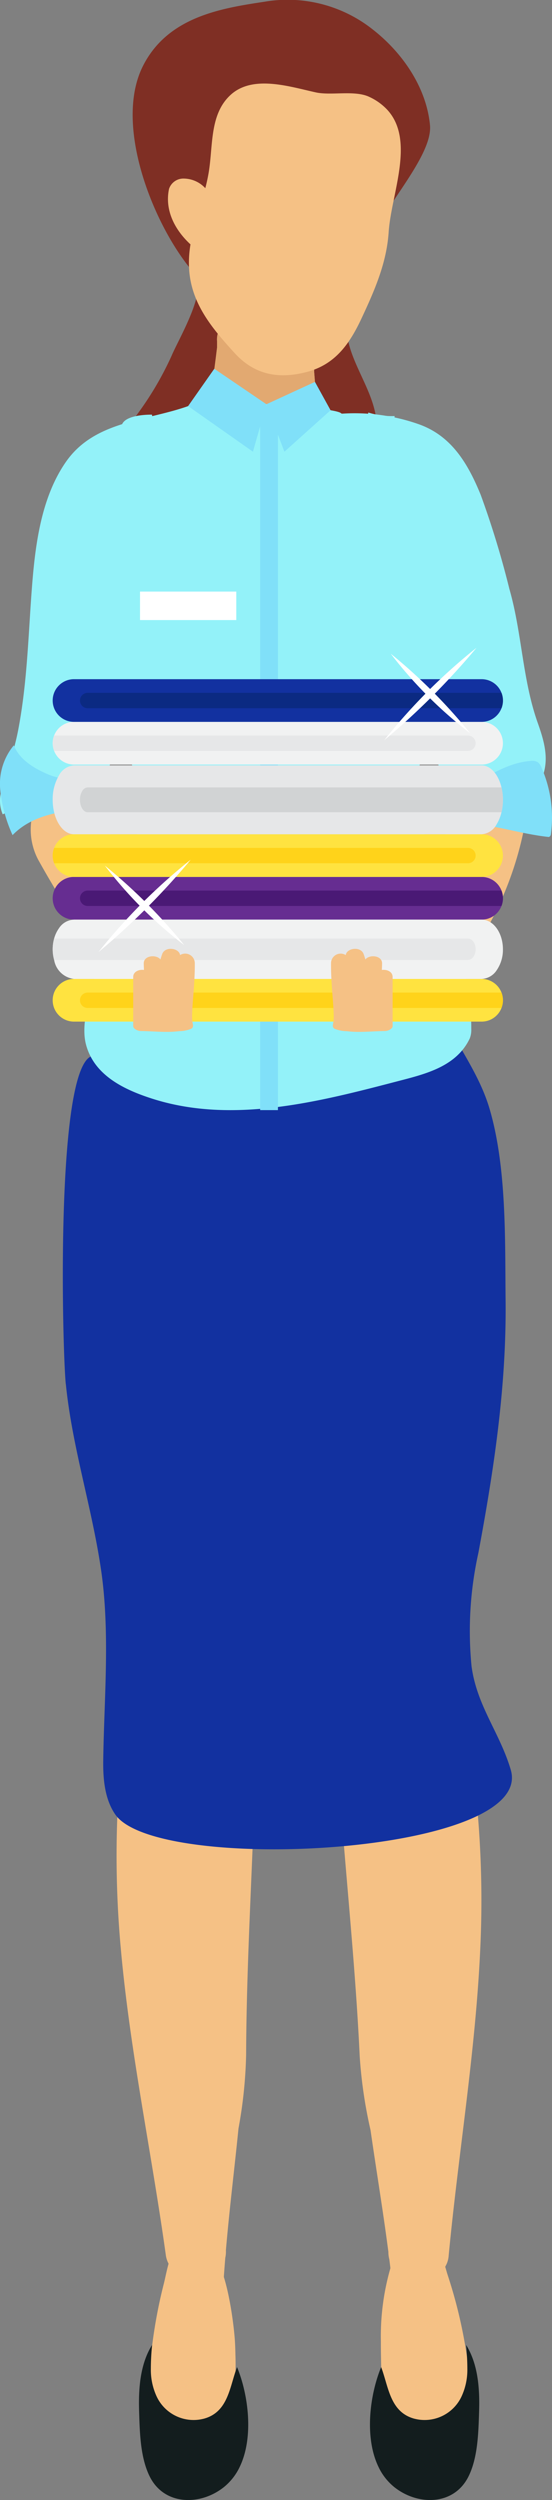<svg xmlns="http://www.w3.org/2000/svg" width="66.679" height="301.475" viewBox="0 0 66.679 301.475">
  <rect x="0" y="0" width="66.679" height="301.475" fill="#808080" stroke="none"/>
  <g id="Finishing_Checks" data-name="Finishing Checks" transform="translate(198.933 -17.752)">
    <path id="Path_48420" data-name="Path 48420" d="M-156.917,60.1q-.118-.347-.214-.7c-.985-3.585,1.6-6.709,1.807-10.26.252-4.393,8.361-12.015,7.944-16.31-.443-4.562-3.331-8.715-6.867-11.487a16.574,16.574,0,0,0-13.138-3.38c-5.226.788-11.638,1.808-14.647,7.707-3.709,7.273,1.47,19.74,6.221,25.082,1.675,1.883-1.917,7.841-2.772,9.884a38.783,38.783,0,0,1-6.409,9.833c-1.2,1.445-4.911,5.822-.588,5.3,8.413-1.014,5.9-3.522,14.128-2.371a47.485,47.485,0,0,0,12.208.223c2.293-.272,5.036-.727,5.377-3.407C-153.4,66.57-155.8,63.417-156.917,60.1Z" transform="translate(0.387 0)" fill="#7f2f24"/>
    <path id="Path_48421" data-name="Path 48421" d="M-154.446,291.2a29.7,29.7,0,0,1,1.3-9.383c.6-1.588,1.469-2.436,2.7-1.47-.175-.138,1.557-1.612,2.125-1.37,1,.427,1.588,3.109,1.973,4.271a57.936,57.936,0,0,1,2.384,10.382,49,49,0,0,1,.656,5.878,4.086,4.086,0,0,1-.56,3.216,1.806,1.806,0,0,1-.75.554,2.087,2.087,0,0,1-3,1.454,1.759,1.759,0,0,1-1.6.518,3.019,3.019,0,0,1-1.57-1.041,1.64,1.64,0,0,1-1.288.3,2.5,2.5,0,0,1-1.653-1.555c-.734-1.8-.555-3.756-.594-5.65C-154.37,295.263-154.456,293.226-154.446,291.2Z" transform="translate(1.523 8.941)" fill="#f5c185"/>
    <path id="Path_48422" data-name="Path 48422" d="M-181.5,296.649a12.509,12.509,0,0,1,.011-1.278,60.131,60.131,0,0,1,1.761-11.216c.31-1.208.725-3.953,1.7-4.506.552-.314,2.37.931,2.2,1.09,1.162-1.119,2.078-.386,2.779,1.117,1.229,2.633,1.8,7.629,1.9,9.174.034.543.056,1.1.064,1.663a37.492,37.492,0,0,1-.1,4.359c-.087,1.51.024,3.011-.037,4.517-.038.947-.1,2.17-.895,2.821a1.526,1.526,0,0,1-1.9.069,1.917,1.917,0,0,1-1.621,1.026,1.844,1.844,0,0,1-1.326-.4,2.864,2.864,0,0,1-1.524-.673A3.321,3.321,0,0,1-180,302.884c-1.005-.223-1.544-1.451-1.665-2.668A12.825,12.825,0,0,1-181.5,296.649Z" transform="translate(0.589 8.963)" fill="#f5c185"/>
    <path id="Path_48423" data-name="Path 48423" d="M-183.637,209.229c-.062-.949-.162-1.892-.29-2.831,1.469-.194,2.934-.43,4.393-.678,2.168-.369,4.325-.8,6.495-1.161.545-.091,1.09-.183,1.635-.269.084-.013.252-.038.426-.063l.442-.055c.5-.058,1-.112,1.5-.163.359-.036.719-.066,1.079-.1-.222,9.958-.509,19.912-.911,29.85-.342,8.472-.768,16.9-.8,25.4a55.255,55.255,0,0,1-.922,8.887c-.491,4.9-1.1,9.779-1.521,14.694a3.386,3.386,0,0,1-.073.893c-.094,1.148-.18,2.3-.248,3.449a2.758,2.758,0,0,1-2.918,2.4,3.112,3.112,0,0,1-2.8-2.76c-.1-.53-.2-1.06-.295-1.591a3.08,3.08,0,0,1-.932-1.876c-1.709-12.295-4.314-24.485-5.424-36.847a122.641,122.641,0,0,1-.261-19.152C-184.666,221.279-183.245,215.249-183.637,209.229Z" transform="translate(0.466 6.372)" fill="#f5c185"/>
    <path id="Path_48424" data-name="Path 48424" d="M-157.711,203.066a107.281,107.281,0,0,0,13.644-1.89,49.087,49.087,0,0,0-.938,8.17c-.129,6.03,1.551,12.054,2.209,18.029a123.281,123.281,0,0,1,.573,19.175c-.571,12.383-2.642,24.61-3.813,36.931a2.967,2.967,0,0,1-.85,1.886c-.073.532-.147,1.063-.224,1.595a2.978,2.978,0,0,1-2.678,2.787,2.874,2.874,0,0,1-3.017-2.376c-.119-1.153-.254-2.3-.4-3.451a3.384,3.384,0,0,1-.113-.893c-.638-4.918-1.454-9.8-2.158-14.7a56.162,56.162,0,0,1-1.306-8.889c-.4-8.5-1.2-16.939-1.906-25.417-.856-10.215-1.588-20.448-2.257-30.685Q-159.327,203.212-157.711,203.066Z" transform="translate(1.3 6.279)" fill="#f5c185"/>
    <path id="Path_48425" data-name="Path 48425" d="M-162.309,67.5c-2.491,2.334-7.953,3.285-10.284-.062-1.1.049-2.236-1.092-1.848-2.882.042-.18.074-.36.114-.538a3,3,0,0,1,.181-.925c.183-1.085.311-2.183.435-3.282.053-.443.1-.884.158-1.327.006-.289.009-.577,0-.866a2.688,2.688,0,0,1,.367-1.524c.02-.089.036-.181.056-.269.046-.233.1-.462.154-.692.6-2.446,3.005-1.97,3.451.013a2.219,2.219,0,0,1,.991,1.39c.032.118.065.239.092.36a8.579,8.579,0,0,1,.209,1.646c.007,0,.013,0,.02.006s.033.017.053.026a1.488,1.488,0,0,1,2.052.24,1.438,1.438,0,0,1,.817-.105,1.838,1.838,0,0,1,.18-.324,2.684,2.684,0,0,1,.219-.675c.764-1.6,2.793-1.01,3.213.737a2.932,2.932,0,0,1,.029,1.252,13.941,13.941,0,0,0-.177,1.6q.05.639.1,1.279v0c.059.767.115,1.531.138,2.3A2.832,2.832,0,0,1-162.309,67.5Z" transform="translate(0.836 1.223)" fill="#f5c185"/>
    <path id="Path_48426" data-name="Path 48426" d="M-161.659,59.624a13.945,13.945,0,0,0-.177,1.6q.05.639.1,1.279v0s-4.061,7.727-12.421.514c.052-.442.538-4.166.594-4.609.006-.289.009-.577,0-.866a2.688,2.688,0,0,1,.367-1.524c.02-.089.036-.181.056-.269l4.688,1.071,3.549.814,3.213.737A2.931,2.931,0,0,1-161.659,59.624Z" transform="translate(0.848 1.301)" fill="#e2a971"/>
    <path id="Path_48427" data-name="Path 48427" d="M-152.825,30.655A6.954,6.954,0,0,0-155,29.1c-1.758-.834-4.594-.133-6.452-.54-3.178-.694-7.632-2.167-10.321.323-2.5,2.314-2.09,6.012-2.606,9.236-.108.673-.256,1.335-.424,1.992-.03-.032-.061-.065-.09-.093a3.594,3.594,0,0,0-2.494-1.067,1.826,1.826,0,0,0-1.8,1.245c-.543,2.561.69,4.922,2.544,6.648l.049.042a13.119,13.119,0,0,0-.14,3.345c.379,4,2.86,6.9,5.463,9.753,2.4,2.63,5.3,3.181,8.714,2.292,3.454-.9,5.191-3.4,6.636-6.492,1.569-3.356,3.022-6.655,3.265-10.388C-152.349,40.821-149.417,34.356-152.825,30.655Z" transform="translate(0.672 0.334)" fill="#f5c185"/>
    <path id="Path_48428" data-name="Path 48428" d="M-148.465,77.54a36.228,36.228,0,0,1,.774-9.107,22.9,22.9,0,0,0-3.789-1.046c-.619-.121-1.239-.233-1.855-.344-1.351-.242-2.676-.479-3.895-.822-1.872-.532-3.442-.961-5.279-.047a9.965,9.965,0,0,1-3.176,1.305c-2.059.23-3.108-1.2-4.7-2.1a5.023,5.023,0,0,0-1.98-.633c-1.512-.168-3.331,1.213-4.7,1.741-1.763.675-3.554,1.282-5.35,1.869l-.1.029c-.686.23-1.377.453-2.062.675l-2.01.66a7.15,7.15,0,0,0-.8.314,3.524,3.524,0,0,0-2.186,2.878,7.909,7.909,0,0,0-.085,1.967,2.32,2.32,0,0,1,.524.469,11.711,11.711,0,0,1,2.2,4.665,2.566,2.566,0,0,0,.056.925,37.57,37.57,0,0,1,.9,4.4,2.641,2.641,0,0,0,1.462,2.232,2.7,2.7,0,0,0,1,.227,23.8,23.8,0,0,0,2.954-.065c1.4-.112,2.78-.308,4.176-.5.341-.046.685-.089,1.026-.124.622-.07,1.244-.121,1.867-.163a1.647,1.647,0,0,0,.542.8c4.627,3.938,11.32,4.506,15.8.006a1.816,1.816,0,0,0,.5-.888c.643-.03,1.285-.068,1.925-.122a2.18,2.18,0,0,0,2.774.255,8.976,8.976,0,0,0,3.688-5.19,7.012,7.012,0,0,0,.062-3.652A2.531,2.531,0,0,0-148.465,77.54Z" transform="translate(0.316 1.608)" fill="#f5c185"/>
    <path id="Path_48429" data-name="Path 48429" d="M-191.239,180.781c-.446-4.509-1.41-43.139,4.2-39.33.085-.182.168-.365.255-.546.672-1.383,1.39-2.733,2.049-4.12.076-.151.144-.3.216-.456.387-.833,1.541-4.885,2.269-5.2a7.347,7.347,0,0,1,2.41-.6,2.087,2.087,0,0,1,.655-.033,41.694,41.694,0,0,1,6.164.623c5.75.745,11.6.148,17.362.79a19.835,19.835,0,0,1,3.945.7c1.065-1.635,4.111-1.822,4.8.627.062.222.134.443.213.659,1.768,4.925,5.182,8.73,6.647,13.683,2.088,7.06,1.867,15.807,1.944,23.114.111,10.351-1.39,20.3-3.287,30.46a43.5,43.5,0,0,0-.826,13.67c.648,4.808,3.415,8.012,4.737,12.488,3.016,10.249-42.728,12.66-47.772,5.388-1.276-1.841-1.482-4.269-1.456-6.446.089-7.308.848-15.392-.249-22.96s-3.5-14.866-4.267-22.495Z" transform="translate(0.251 3.859)" fill="#1231a0"/>
    <path id="Path_48430" data-name="Path 48430" d="M-133.979,103.31c-1.849-5.19-1.9-10.858-3.426-16.153a109.207,109.207,0,0,0-3.465-11.35c-1.532-3.738-3.508-7.11-7.494-8.511a23.32,23.32,0,0,0-9.331-1.262c-.174-.873-18.253-1.872-18.336-.967a1.558,1.558,0,0,0-.174.049c-5.173,1.833-11.327,1.777-14.772,6.737-3.094,4.449-3.75,10.4-4.137,15.651-.414,5.625-.557,11.14-1.627,16.7-.474,2.46-1.346,4.916-2.035,7.371a4.236,4.236,0,0,0,.169,2.768,12.772,12.772,0,0,1,5.518-1.208,55.564,55.564,0,0,1,5.825.214,63.9,63.9,0,0,1,2.285-6.751c.225-.564.452-1.131.671-1.7l37.43.678c.334,1.1.682,2.194,1.068,3.265a25.194,25.194,0,0,0,3.455,6.695c.928,1.23,2.911,1.951,4.117.532,1.528-1.793,3.387-3.455,4.511-5.554C-132.445,108.119-133.121,105.719-133.979,103.31Z" transform="translate(0 1.607)" fill="#93f2f9"/>
    <path id="Path_48431" data-name="Path 48431" d="M-170.5,305.8c1.683-3.564,1.005-8.672-.355-11.965-.887,2.326-1.044,5.349-3.908,6.193a4.923,4.923,0,0,1-5.852-2.76,7.641,7.641,0,0,1-.652-3.228c0-.965.06-1.931.147-2.874-1.471,2.361-1.652,5.353-1.565,8.061.08,2.507.146,5.561,1.3,7.838,1.761,3.477,6.108,3.507,8.95,1.235A6.958,6.958,0,0,0-170.5,305.8Z" transform="translate(0.556 9.36)" fill="#131d1e"/>
    <path id="Path_48432" data-name="Path 48432" d="M-154.725,305.8c-1.684-3.564-1.006-8.672.354-11.965.887,2.326,1.044,5.349,3.908,6.193a4.923,4.923,0,0,0,5.852-2.76,7.64,7.64,0,0,0,.652-3.228c0-.965-.06-1.931-.147-2.874,1.471,2.361,1.652,5.353,1.565,8.061-.08,2.507-.146,5.561-1.3,7.838-1.761,3.477-6.107,3.507-8.95,1.235A6.943,6.943,0,0,1-154.725,305.8Z" transform="translate(1.479 9.36)" fill="#131d1e"/>
    <path id="Path_48433" data-name="Path 48433" d="M-179.121,106.638s-2.934-1.475-5.672-3.072c.315.793.633,1.587.925,2.383A17.892,17.892,0,0,0-179.121,106.638Z" transform="translate(0.484 2.938)" fill="#262262"/>
    <path id="Path_48434" data-name="Path 48434" d="M-167.5,65.029-173.8,60.75l-3.162,4.5,7.831,5.5Z" transform="translate(0.752 1.472)" fill="#80e0f9"/>
    <path id="Path_48435" data-name="Path 48435" d="M-167.815,64.976l2.173,5.723,5.575-5-1.887-3.42Z" transform="translate(1.065 1.524)" fill="#80e0f9"/>
    <path id="Path_48436" data-name="Path 48436" d="M-146.423,121.826c-1-3.573-2.62-7.163-2.587-10.927a8.63,8.63,0,0,1,.786-3.445,19.392,19.392,0,0,1,1.007-1.919c1.794-2.463,3.3-4.686,3.113-7.842a19.919,19.919,0,0,0-2.558-8.543c-1.408-2.5-3.416-4.677-4.195-7.494-1.347-4.866-1.3-10.361-.742-15.379a9.7,9.7,0,0,1-3.181-.425c-.421,3.042-7.035,16.037-11.625,19.807-2.3-1.71-14.127-16.709-14.511-19.552,0,0-3.029-.076-3.591,1.128a2.323,2.323,0,0,0,0,1.512c.819,3.458,2.477,6.742,2.7,10.29.356,5.718-3.135,9.612-5.082,15a12.1,12.1,0,0,0-.414,5.875c.384,1.318,1.845,3.718,2.287,5.018a1.365,1.365,0,0,0,.665.664c.216.547.431,1.1.632,1.644a19.946,19.946,0,0,1,1.272,5.214c.4,4.72-1.836,9.916-3.383,14.7-.325,1-.62,1.987-.852,2.943-.781,3.207-3.036,8.619-2.223,11.878.95,3.8,4.635,5.54,8.064,6.632,9.688,3.085,20.2.335,29.686-2.137,3.069-.8,6.544-1.627,8.308-4.537.115-.193.219-.391.318-.594a2.773,2.773,0,0,0,.187-1.148C-142.283,134.3-144.853,127.432-146.423,121.826Z" transform="translate(0.337 1.647)" fill="#93f2f9"/>
    <path id="Path_48437" data-name="Path 48437" d="M-144.446,111.745c-.635.7-1.195,1.484-1.763,2.254-.048.178-.1.351-.152.514a146.615,146.615,0,0,1-7.172,18.351q-1.064,2.242-2.214,4.441c2.261-.037,4.543.178,6.794.194a2.438,2.438,0,0,1,.332.027q3.2-4.626,6.1-9.443a40.938,40.938,0,0,0,5.453-13.819,4.23,4.23,0,0,0,.074-.813A74.294,74.294,0,0,0-144.446,111.745Z" transform="translate(1.478 3.218)" fill="#f5c185"/>
    <path id="Path_48438" data-name="Path 48438" d="M-134.429,115.647a.41.41,0,0,0,.234-.288,15,15,0,0,0-1.127-8.081,1.428,1.428,0,0,0-.48-.67,1.375,1.375,0,0,0-.851-.134c-2.418.185-4.594,1.473-6.67,2.727-1.2.725-2.494,1.567-2.9,2.909a2,2,0,0,0,.323,1.842C-142.039,113.8-138.279,115.243-134.429,115.647Z" transform="translate(1.801 3.037)" fill="#80e0f9"/>
    <rect id="Rectangle_5175" data-name="Rectangle 5175" width="11.628" height="3.433" transform="translate(-182.019 89.09)" fill="#fff"/>
    <path id="Path_48439" data-name="Path 48439" d="M-166.4,150.012h-2.146V64.689l2.146.927Z" transform="translate(1.04 1.607)" fill="#80e0f9"/>
    <path id="Path_48440" data-name="Path 48440" d="M-181.767,122.221a99.758,99.758,0,0,0-6.673-11.179,49.255,49.255,0,0,1-6.207.32,7.8,7.8,0,0,0,.207,6.875,124.594,124.594,0,0,0,11.906,17.651,11.552,11.552,0,0,1,4.3-.759c1.312-.041,2.619.041,3.925.12C-176.184,135.135-180.894,124-181.767,122.221Z" transform="translate(0.123 3.193)" fill="#f5c185"/>
    <path id="Path_48441" data-name="Path 48441" d="M-192.94,108.23c-1.78-.727-3.608-1.791-4.323-3.576a7.267,7.267,0,0,0-1.644,5.329,17.36,17.36,0,0,0,1.492,5.5c2.31-2.4,5.906-2.971,9.236-3.148,1.88-.1,4.5-1.288,1.889-2.7C-187.934,108.749-191.023,109.013-192.94,108.23Z" transform="translate(0 2.975)" fill="#80e0f9"/>
    <g id="Group_31975" data-name="Group 31975" transform="translate(-192.569 99.652)">
      <path id="Path_48442" data-name="Path 48442" d="M-138.393,134.465a2.552,2.552,0,0,1-.173.927,2.569,2.569,0,0,1-.581.893,2.56,2.56,0,0,1-1.82.755h-49.239a2.574,2.574,0,0,1-2.574-2.574,2.563,2.563,0,0,1,.754-1.82,2.563,2.563,0,0,1,1.82-.754h49.239a2.573,2.573,0,0,1,2.4,1.646A2.554,2.554,0,0,1-138.393,134.465Z" transform="translate(192.78 -95.745)" fill="#ffe340"/>
      <path id="Path_48443" data-name="Path 48443" d="M-138.5,134.411a2.552,2.552,0,0,1-.173.927h-49.991a.925.925,0,0,1-.927-.927.91.91,0,0,1,.272-.656.925.925,0,0,1,.655-.272h49.991A2.554,2.554,0,0,1-138.5,134.411Z" transform="translate(192.889 -95.69)" fill="#ffd31a"/>
      <path id="Path_48444" data-name="Path 48444" d="M-138.393,122.572a2.544,2.544,0,0,1-.173.927,2.573,2.573,0,0,1-.581.894,2.564,2.564,0,0,1-1.82.754h-49.239a2.574,2.574,0,0,1-2.574-2.574,2.565,2.565,0,0,1,.754-1.82,2.563,2.563,0,0,1,1.82-.754h49.239a2.572,2.572,0,0,1,2.4,1.648A2.544,2.544,0,0,1-138.393,122.572Z" transform="translate(192.78 -96.152)" fill="#662d91"/>
      <path id="Path_48445" data-name="Path 48445" d="M-138.5,122.518a2.544,2.544,0,0,1-.173.927h-49.991a.925.925,0,0,1-.927-.927.908.908,0,0,1,.272-.655.92.92,0,0,1,.655-.272h49.991A2.544,2.544,0,0,1-138.5,122.518Z" transform="translate(192.889 -96.097)" fill="#4a1975"/>
      <path id="Path_48446" data-name="Path 48446" d="M-192.78,104.493a2.575,2.575,0,0,1,.173-.927,2.6,2.6,0,0,1,.581-.894,2.563,2.563,0,0,1,1.82-.754h49.239a2.574,2.574,0,0,1,2.574,2.574,2.563,2.563,0,0,1-.754,1.82,2.563,2.563,0,0,1-1.82.754h-49.239a2.573,2.573,0,0,1-2.4-1.646A2.576,2.576,0,0,1-192.78,104.493Z" transform="translate(192.78 -96.771)" fill="#f1f2f2"/>
      <path id="Path_48447" data-name="Path 48447" d="M-192.78,104.439a2.575,2.575,0,0,1,.173-.927h49.991a.925.925,0,0,1,.927.927.91.91,0,0,1-.272.656.925.925,0,0,1-.655.272h-49.991A2.576,2.576,0,0,1-192.78,104.439Z" transform="translate(192.78 -96.716)" fill="#e6e7e8"/>
      <path id="Path_48448" data-name="Path 48448" d="M-138.393,99.515a2.554,2.554,0,0,1-.173.928,2.579,2.579,0,0,1-.581.893,2.563,2.563,0,0,1-1.82.754h-49.239a2.574,2.574,0,0,1-2.574-2.574,2.563,2.563,0,0,1,.754-1.819,2.56,2.56,0,0,1,1.82-.755h49.239a2.574,2.574,0,0,1,2.4,1.648A2.553,2.553,0,0,1-138.393,99.515Z" transform="translate(192.78 -96.941)" fill="#1231a0"/>
      <path id="Path_48449" data-name="Path 48449" d="M-138.5,99.461a2.554,2.554,0,0,1-.173.928h-49.991a.926.926,0,0,1-.927-.928.908.908,0,0,1,.272-.655.925.925,0,0,1,.655-.272h49.991A2.553,2.553,0,0,1-138.5,99.461Z" transform="translate(192.889 -96.886)" fill="#0b2a82"/>
      <path id="Path_48450" data-name="Path 48450" d="M-192.78,117.594a2.571,2.571,0,0,1,.173-.927,2.588,2.588,0,0,1,.581-.894,2.563,2.563,0,0,1,1.82-.754h49.239a2.574,2.574,0,0,1,2.574,2.574,2.565,2.565,0,0,1-.754,1.82,2.563,2.563,0,0,1-1.82.754h-49.239a2.572,2.572,0,0,1-2.4-1.648A2.567,2.567,0,0,1-192.78,117.594Z" transform="translate(192.78 -96.322)" fill="#ffe340"/>
      <path id="Path_48451" data-name="Path 48451" d="M-192.78,117.54a2.571,2.571,0,0,1,.173-.927h49.991a.925.925,0,0,1,.927.927.912.912,0,0,1-.272.656.924.924,0,0,1-.655.271h-49.991A2.567,2.567,0,0,1-192.78,117.54Z" transform="translate(192.78 -96.268)" fill="#ffd31a"/>
      <path id="Path_48452" data-name="Path 48452" d="M-138.393,111.142a6.4,6.4,0,0,1-.173,1.5,4.914,4.914,0,0,1-.581,1.441,2.229,2.229,0,0,1-1.82,1.216h-49.239c-1.422,0-2.574-1.86-2.574-4.152a5.654,5.654,0,0,1,.754-2.936,2.229,2.229,0,0,1,1.82-1.216h49.239c1.094,0,2.03,1.1,2.4,2.657A6.4,6.4,0,0,1-138.393,111.142Z" transform="translate(192.78 -96.597)" fill="#e6e7e8"/>
      <path id="Path_48453" data-name="Path 48453" d="M-138.5,111.055a6.4,6.4,0,0,1-.173,1.5h-49.991c-.513,0-.927-.668-.927-1.5A2,2,0,0,1-189.32,110a.8.8,0,0,1,.655-.439h49.991A6.4,6.4,0,0,1-138.5,111.055Z" transform="translate(192.889 -96.509)" fill="#d1d3d4"/>
      <path id="Path_48454" data-name="Path 48454" d="M-192.78,128.551a4.824,4.824,0,0,1,.173-1.288,3.945,3.945,0,0,1,.581-1.24,2.275,2.275,0,0,1,1.82-1.048h49.24c1.421,0,2.573,1.6,2.573,3.575a4.349,4.349,0,0,1-.754,2.529,2.274,2.274,0,0,1-1.819,1.048h-49.24a2.757,2.757,0,0,1-2.4-2.289A4.824,4.824,0,0,1-192.78,128.551Z" transform="translate(192.78 -95.981)" fill="#f1f2f2"/>
      <path id="Path_48455" data-name="Path 48455" d="M-192.78,128.476a4.824,4.824,0,0,1,.173-1.288h49.991c.513,0,.927.575.927,1.288a1.542,1.542,0,0,1-.272.91.82.82,0,0,1-.655.377h-49.991A4.823,4.823,0,0,1-192.78,128.476Z" transform="translate(192.78 -95.906)" fill="#e6e7e8"/>
    </g>
    <path id="Path_48456" data-name="Path 48456" d="M-176.2,137.332a5.871,5.871,0,0,1-.063-.857c.016-.677.062-1.354.114-2.03.113-1.454.23-2.906.214-4.366a1.161,1.161,0,0,0-1.78-.941c-.092-.843-1.794-1.106-2.157-.13-.081.218-.148.437-.208.658-.512-.642-2.031-.487-2.021.474,0,.264.019.526.027.789-.608-.083-1.3.2-1.3.849v5.956c0,.2.391.554.968.563,1.031.013,2.06.1,3.091.1a11.994,11.994,0,0,0,1.479-.084,4,4,0,0,0,1.472-.292c.294-.19.209-.4.177-.634Z" transform="translate(0.532 3.787)" fill="#f5c185"/>
    <path id="Path_48457" data-name="Path 48457" d="M-160.005,137.332a5.73,5.73,0,0,0,.063-.857c-.016-.677-.062-1.354-.114-2.03-.112-1.454-.229-2.906-.213-4.366a1.161,1.161,0,0,1,1.78-.941c.092-.843,1.793-1.106,2.156-.13.082.218.148.437.209.658.512-.642,2.03-.487,2.021.474,0,.264-.019.526-.027.789.607-.083,1.3.2,1.3.849v5.956c0,.2-.391.554-.969.563-1.031.013-2.059.1-3.09.1a11.972,11.972,0,0,1-1.479-.084,3.988,3.988,0,0,1-1.472-.292c-.295-.19-.21-.4-.177-.634Z" transform="translate(1.323 3.787)" fill="#f5c185"/>
    <g id="Group_31976" data-name="Group 31976" transform="translate(-152.522 95.863)">
      <path id="Path_48458" data-name="Path 48458" d="M-153.3,93.967a51.705,51.705,0,0,0,9.584,9.584A65.222,65.222,0,0,0-153.3,93.967Z" transform="translate(154.084 -93.254)" fill="#fff"/>
      <path id="Path_48459" data-name="Path 48459" d="M-142.906,93.278a69.916,69.916,0,0,0-11.152,11.152A88.237,88.237,0,0,0-142.906,93.278Z" transform="translate(154.058 -93.278)" fill="#fff"/>
    </g>
    <g id="Group_31977" data-name="Group 31977" transform="translate(-187.049 121.423)">
      <path id="Path_48460" data-name="Path 48460" d="M-186.685,118.681a51.73,51.73,0,0,0,9.585,9.584A65.2,65.2,0,0,0-186.685,118.681Z" transform="translate(187.468 -117.968)" fill="#fff"/>
      <path id="Path_48461" data-name="Path 48461" d="M-176.29,117.992a69.916,69.916,0,0,0-11.152,11.152A88.237,88.237,0,0,0-176.29,117.992Z" transform="translate(187.442 -117.992)" fill="#fff"/>
    </g>
  </g>
</svg>
